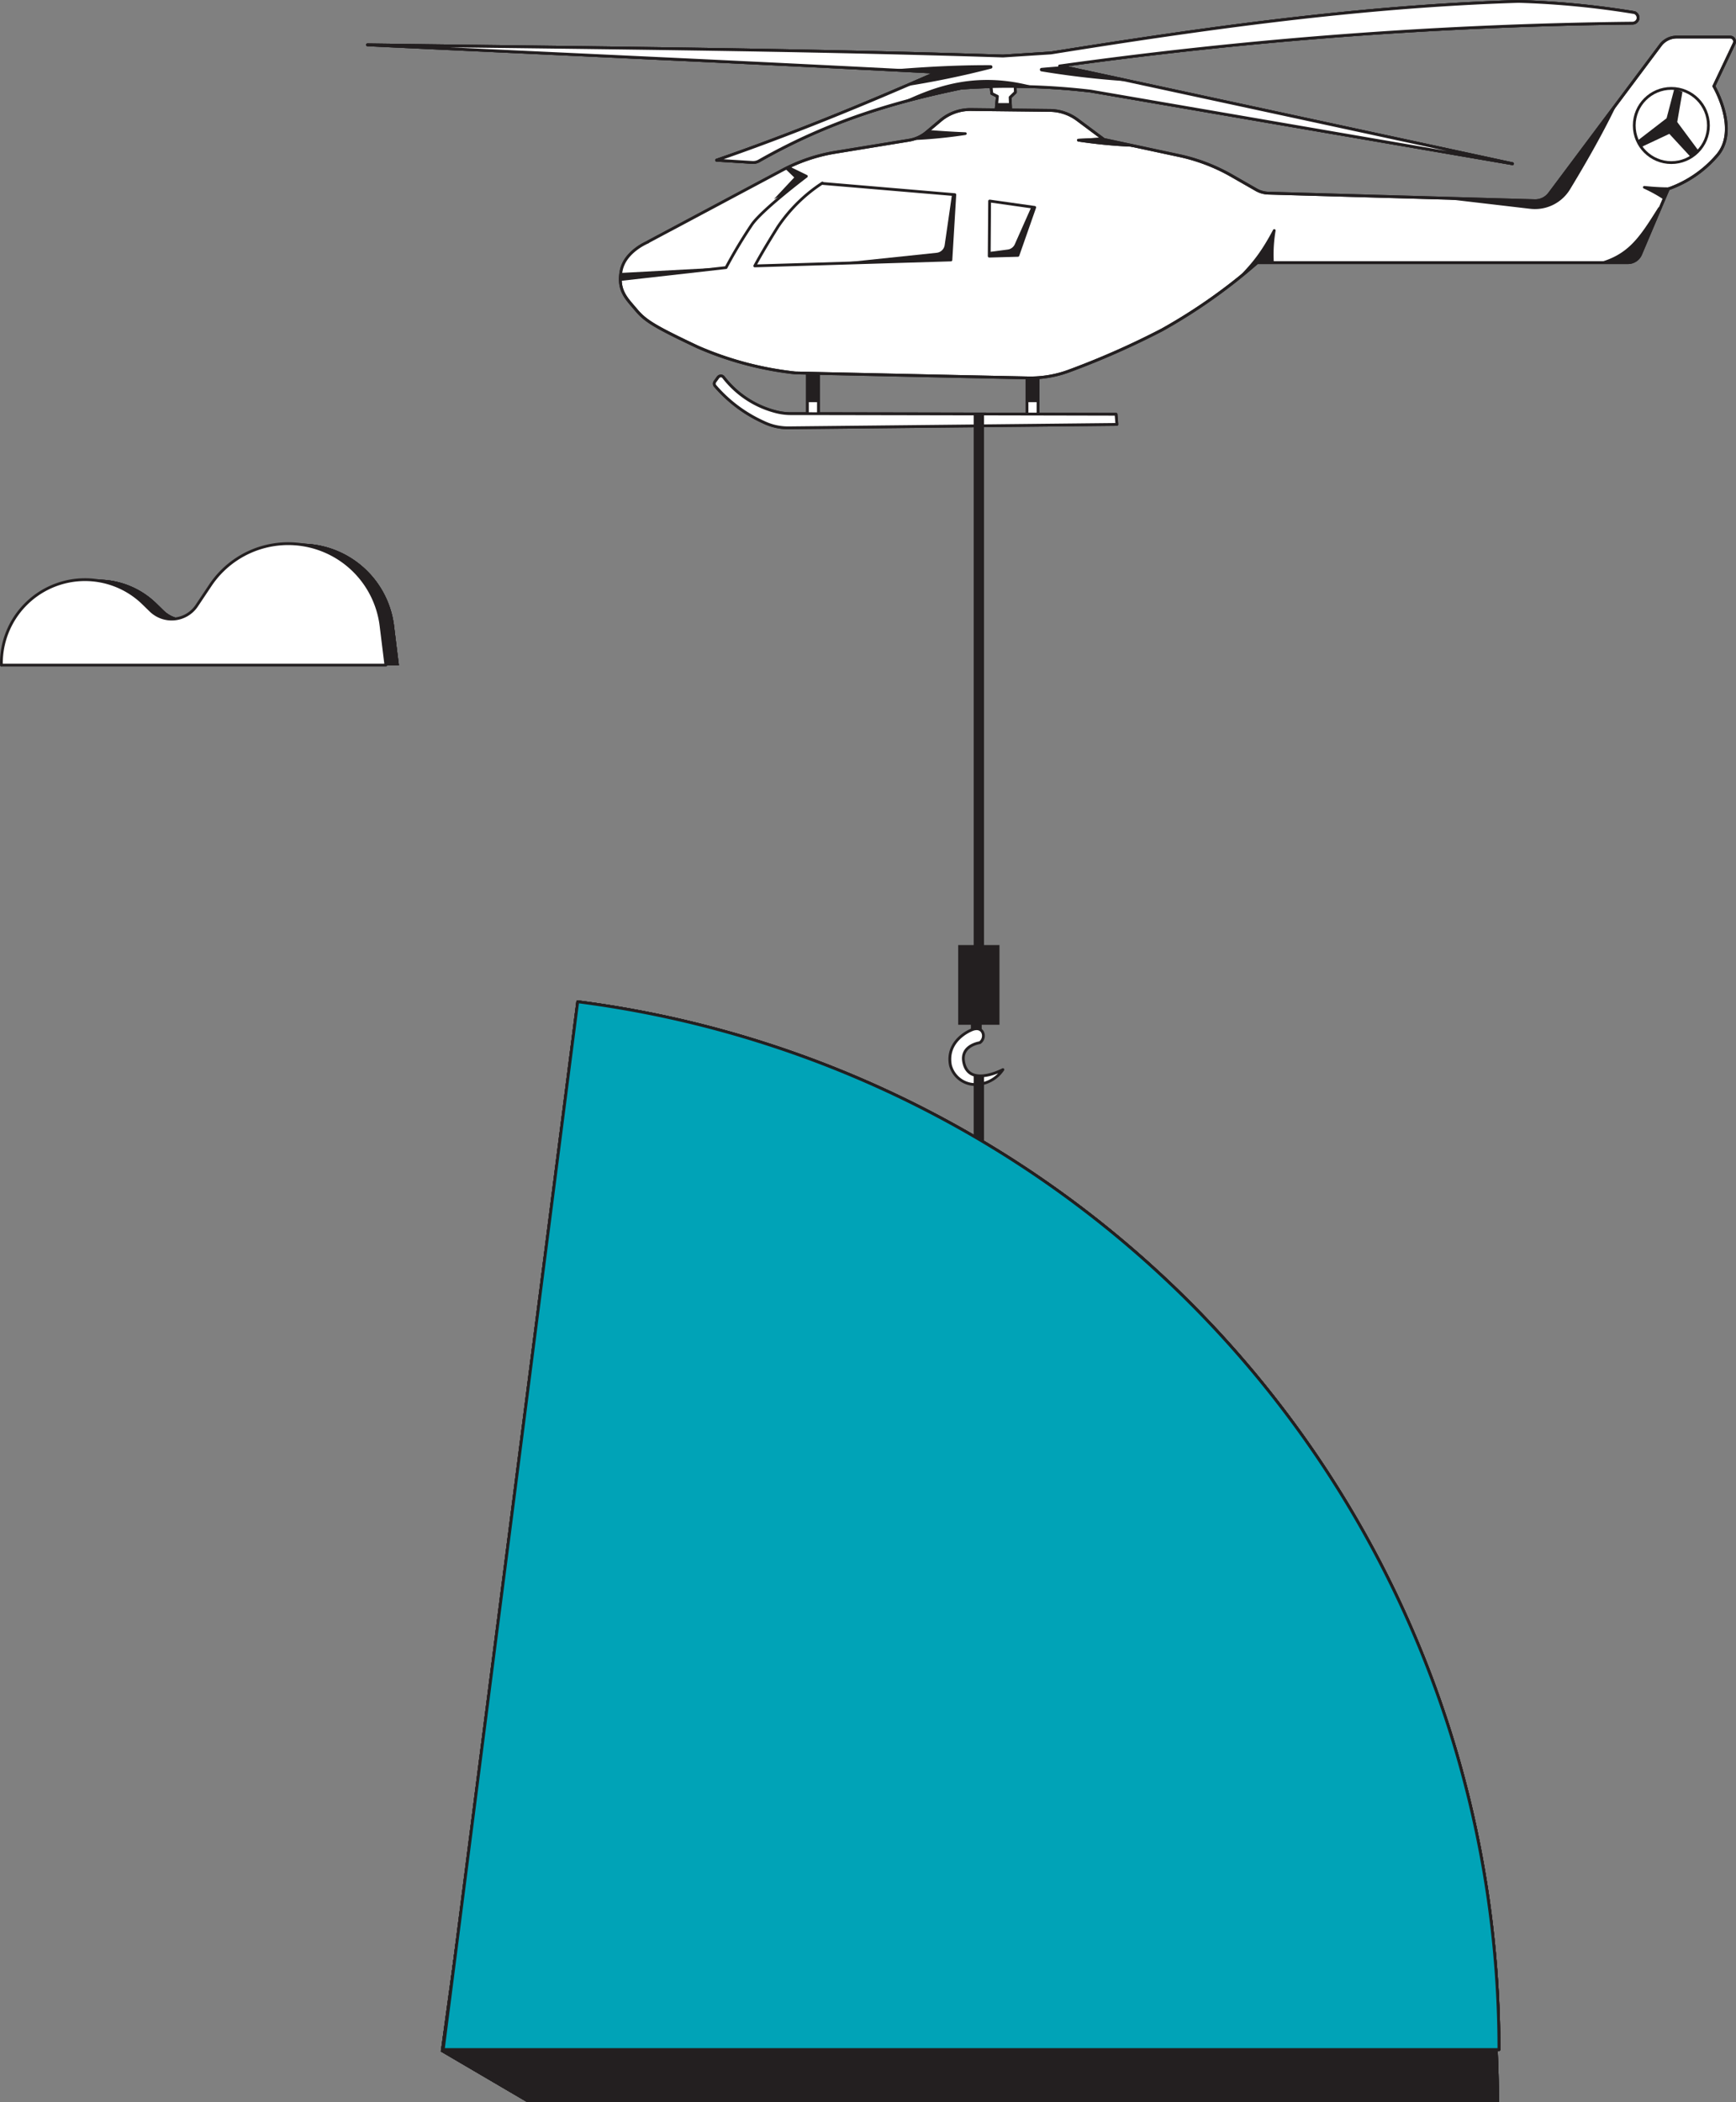 <svg xmlns="http://www.w3.org/2000/svg" xmlns:xlink="http://www.w3.org/1999/xlink" viewBox="0 0 309.83 375.07"><rect x="0" y="0" width="309.83" height="375.07" fill="#808080" stroke="none"/><defs><style>.cls-1,.cls-7{fill:none;}.cls-2,.cls-6{fill:#231f20;}.cls-12,.cls-13,.cls-19,.cls-2,.cls-3,.cls-4{fill-rule:evenodd;}.cls-12,.cls-13,.cls-3,.cls-4,.cls-9{fill:#fff;}.cls-12,.cls-13,.cls-19,.cls-3,.cls-7{stroke:#231f20;stroke-width:0.5px;}.cls-3{stroke-linecap:square;}.cls-12,.cls-19,.cls-3,.cls-7{stroke-linejoin:round;}.cls-5{clip-path:url(#clip-path);}.cls-12,.cls-19,.cls-7{stroke-linecap:round;}.cls-8{clip-path:url(#clip-path-2);}.cls-10{clip-path:url(#clip-path-5);}.cls-11{clip-path:url(#clip-path-6);}.cls-13{stroke-miterlimit:10;}.cls-14{clip-path:url(#clip-path-11);}.cls-15{clip-path:url(#clip-path-12);}.cls-16{clip-path:url(#clip-path-13);}.cls-17{clip-path:url(#clip-path-14);}.cls-18{clip-path:url(#clip-path-15);}.cls-19{fill:#00a3b7;}</style><clipPath id="clip-path"><polygon class="cls-1" points="176.72 13.68 177.01 16.67 177.98 17.17 177.7 20.17 180.35 20.05 180.25 17.35 181.18 16.45 181.11 13.9 176.72 13.68"/></clipPath><clipPath id="clip-path-2"><path class="cls-1" d="M65.59,8c37.67.52,75.07.77,113.42,2l8.55-.55C215.05,5.05,242.66,1.14,271,.25a155,155,0,0,1,20.7,2,1,1,0,0,1,.64,1.07,1,1,0,0,1-.95.81A800.15,800.15,0,0,0,189.1,11.77l80.84,17.44L194.69,16.26a123.13,123.13,0,0,0-23.14-.54c-11.59,2.41-23.39,5.75-36.11,13a2.13,2.13,0,0,1-1.14.26l-6.41-.4c12.83-4.43,26-9.8,39.38-15.69C133.38,11.11,99.49,9.61,65.59,8Z"/></clipPath><clipPath id="clip-path-5"><rect class="cls-1" x="144.1" y="64.87" width="1.97" height="9.04"/></clipPath><clipPath id="clip-path-6"><rect class="cls-1" x="183.29" y="64.87" width="1.97" height="9.04"/></clipPath><clipPath id="clip-path-11"><path class="cls-1" d="M115.68,43.13l24-12.79A30.58,30.58,0,0,1,149,27.18L162.34,25a6.42,6.42,0,0,0,3-1.4l2.45-2.06a8.31,8.31,0,0,1,5.44-2l14.17.16a8.34,8.34,0,0,1,4.88,1.65l4.74,3.53,13.44,2.88a32.7,32.7,0,0,1,9.41,3.61l4.33,2.48a4.6,4.6,0,0,0,2.17.61l47.52,1.35a3.18,3.18,0,0,0,2.66-1.29L296.34,8.07a3.64,3.64,0,0,1,2.91-1.46h9.54a.8.8,0,0,1,.72,1.13l-3.63,7.64s4.61,7.79.55,12.4a20.35,20.35,0,0,1-8.67,5.92s-3.49,8.21-4.95,11.66a2.47,2.47,0,0,1-2.27,1.5H224.38a98.66,98.66,0,0,1-17,12,144.26,144.26,0,0,1-16.59,7.33,19.79,19.79,0,0,1-7.35,1.23c-10.74-.21-41.54-.89-41.54-.89a59.51,59.51,0,0,1-17.33-4.6c-7.9-3.73-9.43-4.72-11.08-6.69s-3.29-3.4-2.63-6.91,4.82-5.16,4.82-5.16Z"/></clipPath><clipPath id="clip-path-12"><path class="cls-1" d="M138.29,28.71l5.62,2.74s-7.73,5.83-9.69,8.57a88.43,88.43,0,0,0-4.64,7.72l-24.92,2.81L119.9,27.8Z"/></clipPath><clipPath id="clip-path-13"><path class="cls-1" d="M146.78,32.65a27.94,27.94,0,0,0-7.93,7.79c-2.95,4.7-4.14,7-4.14,7l35-1.06.7-11.65-23.59-2Z"/></clipPath><clipPath id="clip-path-14"><polyline class="cls-1" points="176.62 35.87 176.55 45.7 181.67 45.56 184.62 37 176.62 35.87"/></clipPath><clipPath id="clip-path-15"><circle class="cls-1" cx="298.29" cy="22.39" r="6.62"/></clipPath></defs><g id="Layer_1" data-name="Layer 1"><path class="cls-2" d="M2.57,118.68h0a14.92,14.92,0,0,1,25.36-11l1.26,1.23a5.38,5.38,0,0,0,8.24-.85l2.44-3.65a16.7,16.7,0,0,1,30.45,7.22c.52,4.27.87,7.06.87,7.06l-68.62,0Z"/><path class="cls-2" d="M2.57,118.68h0a14.92,14.92,0,0,1,25.36-11l1.26,1.23a5.38,5.38,0,0,0,8.24-.85l2.44-3.65a16.7,16.7,0,0,1,30.45,7.22c.52,4.27.87,7.06.87,7.06l-68.62,0Zm1-1a14,14,0,0,1,23.75-9.41l1.26,1.24a6.32,6.32,0,0,0,9.68-1c.74-1.09,1.55-2.32,2.44-3.64a15.75,15.75,0,0,1,28.73,6.81l.74,6-66.6,0Z"/><path class="cls-2" d="M2.57,118.68h0a14.92,14.92,0,0,1,25.36-11l1.26,1.23a5.38,5.38,0,0,0,8.24-.85l2.44-3.65a16.7,16.7,0,0,1,30.45,7.22c.52,4.27.87,7.06.87,7.06l-68.62,0Z"/><path class="cls-2" d="M2.57,118.68h0a14.92,14.92,0,0,1,25.36-11l1.26,1.23a5.38,5.38,0,0,0,8.24-.85l2.44-3.65a16.7,16.7,0,0,1,30.45,7.22c.52,4.27.87,7.06.87,7.06l-68.62,0Zm1-1a14,14,0,0,1,23.75-9.41l1.26,1.24a6.32,6.32,0,0,0,9.68-1c.74-1.09,1.55-2.32,2.44-3.64a15.75,15.75,0,0,1,28.73,6.81l.74,6-66.6,0Z"/><path class="cls-3" d="M.25,118.68h0a14.92,14.92,0,0,1,25.36-11l1.26,1.23a5.38,5.38,0,0,0,8.24-.85l2.44-3.65A16.7,16.7,0,0,1,68,111.6c.53,4.27.87,7.06.87,7.06l-68.62,0Z"/><g id="screw"><path class="cls-4" d="M176.72,13.68l.29,3,1,.5-.28,3,2.65-.12-.1-2.7.93-.9-.07-2.55Z"/><g class="cls-5"><rect class="cls-6" x="175.64" y="18.39" width="7.37" height="3.37"/></g><path class="cls-7" d="M176.72,13.68l.29,3,1,.5-.28,3,2.65-.12-.1-2.7.93-.9-.07-2.55Z"/><g id="screw1"><path class="cls-4" d="M65.59,8c37.67.52,75.07.77,113.42,2l8.55-.55C215.05,5.05,242.66,1.14,271,.25a155,155,0,0,1,20.7,2,1,1,0,0,1,.64,1.07,1,1,0,0,1-.95.81A800.15,800.15,0,0,0,189.1,11.77l80.84,17.44L194.69,16.26a123.13,123.13,0,0,0-23.14-.54c-11.59,2.41-23.39,5.75-36.11,13a2.13,2.13,0,0,1-1.14.26l-6.41-.4c12.83-4.43,26-9.8,39.38-15.69C133.38,11.11,99.49,9.61,65.59,8Z"/><g class="cls-8"><path class="cls-2" d="M153.48,12.91c7.75-.72,15.53-1.32,23.36-1.28a.31.31,0,0,1,.08.6A160.29,160.29,0,0,1,157.39,16l-3.91-3.06Z"/><path class="cls-2" d="M157.2,20c6-2.68,14.45-8.21,27.59-4.49a151.42,151.42,0,0,1-21.6,4.31l-6,.18Z"/><path class="cls-2" d="M209.24,11.34c-7.79,0-15.59.05-23.39.78a.31.31,0,0,0,0,.61,157.83,157.83,0,0,0,19.78,2l3.63-3.39Z"/></g><path class="cls-7" d="M65.59,8c37.67.52,75.07.77,113.42,2l8.55-.55C215.05,5.05,242.66,1.14,271,.25a155,155,0,0,1,20.7,2,1,1,0,0,1,.64,1.07,1,1,0,0,1-.95.81A800.15,800.15,0,0,0,189.1,11.77l80.84,17.44L194.69,16.26a123.13,123.13,0,0,0-23.14-.54c-11.59,2.41-23.39,5.75-36.11,13a2.13,2.13,0,0,1-1.14.26l-6.41-.4c12.83-4.43,26-9.8,39.38-15.69C133.38,11.11,99.49,9.61,65.59,8Z"/></g></g><g id="screw-2" data-name="screw"><path class="cls-4" d="M176.72,13.68l.29,3,1,.5-.28,3,2.65-.12-.1-2.7.93-.9-.07-2.55Z"/><g class="cls-5"><rect class="cls-6" x="175.64" y="18.39" width="7.37" height="3.37"/></g><path class="cls-7" d="M176.72,13.68l.29,3,1,.5-.28,3,2.65-.12-.1-2.7.93-.9-.07-2.55Z"/><g id="screw1-2" data-name="screw1"><path class="cls-4" d="M65.59,8c37.67.52,75.07.77,113.42,2l8.55-.55C215.05,5.05,242.66,1.14,271,.25a155,155,0,0,1,20.7,2,1,1,0,0,1,.64,1.07,1,1,0,0,1-.95.81A800.15,800.15,0,0,0,189.1,11.77l80.84,17.44L194.69,16.26a123.13,123.13,0,0,0-23.14-.54c-11.59,2.41-23.39,5.75-36.11,13a2.13,2.13,0,0,1-1.14.26l-6.41-.4c12.83-4.43,26-9.8,39.38-15.69C133.38,11.11,99.49,9.61,65.59,8Z"/><g class="cls-8"><path class="cls-2" d="M153.48,12.91c7.75-.72,15.53-1.32,23.36-1.28a.31.31,0,0,1,.08.6A160.29,160.29,0,0,1,157.39,16l-3.91-3.06Z"/><path class="cls-2" d="M157.2,20c6-2.68,14.45-8.21,27.59-4.49a151.42,151.42,0,0,1-21.6,4.31l-6,.18Z"/><path class="cls-2" d="M209.24,11.34c-7.79,0-15.59.05-23.39.78a.31.31,0,0,0,0,.61,157.83,157.83,0,0,0,19.78,2l3.63-3.39Z"/></g><path class="cls-7" d="M65.59,8c37.67.52,75.07.77,113.42,2l8.55-.55C215.05,5.05,242.66,1.14,271,.25a155,155,0,0,1,20.7,2,1,1,0,0,1,.64,1.07,1,1,0,0,1-.95.81A800.15,800.15,0,0,0,189.1,11.77l80.84,17.44L194.69,16.26a123.13,123.13,0,0,0-23.14-.54c-11.59,2.41-23.39,5.75-36.11,13a2.13,2.13,0,0,1-1.14.26l-6.41-.4c12.83-4.43,26-9.8,39.38-15.69C133.38,11.11,99.49,9.61,65.59,8Z"/></g></g><g id="foot"><rect class="cls-9" x="144.1" y="64.87" width="1.97" height="9.04"/><g class="cls-10"><rect class="cls-6" x="142.31" y="62.71" width="5.56" height="9.04"/></g><rect class="cls-7" x="144.1" y="64.87" width="1.97" height="9.04"/><rect class="cls-9" x="183.29" y="64.87" width="1.97" height="9.04"/><g class="cls-11"><rect class="cls-6" x="181.5" y="62.71" width="5.56" height="9.04"/></g><rect class="cls-7" x="183.29" y="64.87" width="1.97" height="9.04"/><path class="cls-12" d="M128.16,67.32a.65.65,0,0,1,.48-.25.6.6,0,0,1,.49.24,17.19,17.19,0,0,0,9.48,6.18,10.59,10.59,0,0,0,2.44.31c7.14,0,58.14.11,58.14.11l.14,1.81-58.62.61a10.06,10.06,0,0,1-4.42-1,25,25,0,0,1-8.68-6.5.62.62,0,0,1,0-.75l.58-.8Z"/></g><g id="screw-3" data-name="screw"><path class="cls-4" d="M176.72,13.68l.29,3,1,.5-.28,3,2.65-.12-.1-2.7.93-.9-.07-2.55Z"/><g class="cls-5"><rect class="cls-6" x="175.64" y="18.39" width="7.37" height="3.37"/></g><path class="cls-7" d="M176.72,13.68l.29,3,1,.5-.28,3,2.65-.12-.1-2.7.93-.9-.07-2.55Z"/><g id="screw1-3" data-name="screw1"><path class="cls-4" d="M65.59,8c37.67.52,75.07.77,113.42,2l8.55-.55C215.05,5.05,242.66,1.14,271,.25a155,155,0,0,1,20.7,2,1,1,0,0,1,.64,1.07,1,1,0,0,1-.95.81A800.15,800.15,0,0,0,189.1,11.77l80.84,17.44L194.69,16.26a123.13,123.13,0,0,0-23.14-.54c-11.59,2.41-23.39,5.75-36.11,13a2.13,2.13,0,0,1-1.14.26l-6.41-.4c12.83-4.43,26-9.8,39.38-15.69C133.38,11.11,99.49,9.61,65.59,8Z"/><g class="cls-8"><path class="cls-2" d="M153.48,12.91c7.75-.72,15.53-1.32,23.36-1.28a.31.31,0,0,1,.08.6A160.29,160.29,0,0,1,157.39,16l-3.91-3.06Z"/><path class="cls-2" d="M157.2,20c6-2.68,14.45-8.21,27.59-4.49a151.42,151.42,0,0,1-21.6,4.31l-6,.18Z"/><path class="cls-2" d="M209.24,11.34c-7.79,0-15.59.05-23.39.78a.31.31,0,0,0,0,.61,157.83,157.83,0,0,0,19.78,2l3.63-3.39Z"/></g><path class="cls-7" d="M65.59,8c37.67.52,75.07.77,113.42,2l8.55-.55C215.05,5.05,242.66,1.14,271,.25a155,155,0,0,1,20.7,2,1,1,0,0,1,.64,1.07,1,1,0,0,1-.95.81A800.15,800.15,0,0,0,189.1,11.77l80.84,17.44L194.69,16.26a123.13,123.13,0,0,0-23.14-.54c-11.59,2.41-23.39,5.75-36.11,13a2.13,2.13,0,0,1-1.14.26l-6.41-.4c12.83-4.43,26-9.8,39.38-15.69C133.38,11.11,99.49,9.61,65.59,8Z"/></g></g><g id="foot-2" data-name="foot"><rect class="cls-9" x="144.1" y="64.87" width="1.97" height="9.04"/><g class="cls-10"><rect class="cls-6" x="142.31" y="62.71" width="5.56" height="9.04"/></g><rect class="cls-7" x="144.1" y="64.87" width="1.97" height="9.04"/><rect class="cls-9" x="183.29" y="64.87" width="1.97" height="9.04"/><g class="cls-11"><rect class="cls-6" x="181.5" y="62.71" width="5.56" height="9.04"/></g><rect class="cls-7" x="183.29" y="64.87" width="1.97" height="9.04"/><path class="cls-12" d="M128.16,67.32a.65.65,0,0,1,.48-.25.6.6,0,0,1,.49.24,17.19,17.19,0,0,0,9.48,6.18,10.59,10.59,0,0,0,2.44.31c7.14,0,58.14.11,58.14.11l.14,1.81-58.62.61a10.06,10.06,0,0,1-4.42-1,25,25,0,0,1-8.68-6.5.62.62,0,0,1,0-.75l.58-.8Z"/></g><g id="heli-body"><path class="cls-13" d="M115.68,43.13l24-12.79A30.58,30.58,0,0,1,149,27.18L162.34,25a6.42,6.42,0,0,0,3-1.4l2.45-2.06a8.31,8.31,0,0,1,5.44-2l14.17.16a8.34,8.34,0,0,1,4.88,1.65l4.74,3.53,13.44,2.88a32.7,32.7,0,0,1,9.41,3.61l4.33,2.48a4.6,4.6,0,0,0,2.17.61l47.52,1.35a3.18,3.18,0,0,0,2.66-1.29L296.34,8.07a3.64,3.64,0,0,1,2.91-1.46h9.54a.8.8,0,0,1,.72,1.13l-3.63,7.64s4.61,7.79.55,12.4a20.35,20.35,0,0,1-8.67,5.92s-3.49,8.21-4.95,11.66a2.47,2.47,0,0,1-2.27,1.5H224.38a98.66,98.66,0,0,1-17,12,144.26,144.26,0,0,1-16.59,7.33,19.79,19.79,0,0,1-7.35,1.23c-10.74-.21-41.54-.89-41.54-.89a59.51,59.51,0,0,1-17.33-4.6c-7.9-3.73-9.43-4.72-11.08-6.69s-3.29-3.4-2.63-6.91,4.82-5.16,4.82-5.16Z"/><g class="cls-14"><path class="cls-4" d="M138.29,28.71l5.62,2.74s-7.73,5.83-9.69,8.57a88.43,88.43,0,0,0-4.64,7.72l-24.92,2.81L119.9,27.8Z"/><g class="cls-15"><path class="cls-2" d="M108.69,48.81l22.55-1.21L109,52.85l-.31-4Z"/><path class="cls-2" d="M139,29l10.17,1.41-11.05,5.12,3.63-3.87Z"/></g><path class="cls-7" d="M138.29,28.71l5.62,2.74s-7.73,5.83-9.69,8.57a88.43,88.43,0,0,0-4.64,7.72l-24.92,2.81L119.9,27.8Z"/><path class="cls-4" d="M146.78,32.65a27.94,27.94,0,0,0-7.93,7.79c-2.95,4.7-4.14,7-4.14,7l35-1.06.7-11.65-23.59-2Z"/><g class="cls-16"><path class="cls-2" d="M170.37,31.48,174.78,49l-25.26-2.05,17.65-1.85a1.61,1.61,0,0,0,1.43-1.38C169.09,40.37,170.37,31.48,170.37,31.48Z"/></g><path class="cls-7" d="M146.78,32.65a27.94,27.94,0,0,0-7.93,7.79c-2.95,4.7-4.14,7-4.14,7l35-1.06.7-11.65-23.59-2Z"/><path class="cls-4" d="M176.62,35.87l-.07,9.83,5.12-.14,3-8.56-8-1.13"/><g class="cls-17"><path class="cls-2" d="M185.12,34.62l-.72,13.75-17.08-2.21,12.55-1.64a1.61,1.61,0,0,0,1.27-1l4-9Z"/></g><path class="cls-7" d="M176.62,35.87l-.07,9.83,5.12-.14,3-8.56-8-1.13"/><path class="cls-2" d="M161.16,22.75c4.14.45,7.23.68,11.14.85a.24.24,0,0,1,.23.23.26.26,0,0,1-.21.25,89.45,89.45,0,0,1-14.53,1Z"/><path class="cls-2" d="M203.59,23.92c-4.13.45-7.22.68-11.13.85a.23.23,0,0,0-.23.23.24.24,0,0,0,.2.25,89.52,89.52,0,0,0,14.53,1Z"/><path class="cls-2" d="M203.59,23.92c-4.13.45-7.22.68-11.13.85a.23.23,0,0,0-.23.23.24.24,0,0,0,.2.25,89.52,89.52,0,0,0,14.53,1Z"/><path class="cls-2" d="M228,51.27a25.11,25.11,0,0,1-.34-10.12.24.24,0,0,0-.45-.14c-2.9,5.46-4.7,6.88-8.53,10.9l9.32-.65Z"/><path class="cls-2" d="M301.56,39.56a25,25,0,0,0-8.2-5.93.24.24,0,0,1-.12-.28.24.24,0,0,1,.25-.17c6.15.64,8.33-.06,13.81-1l-5.74,7.37Z"/><path class="cls-2" d="M294.45,49.27a43.2,43.2,0,0,1,1.92-12,.23.23,0,0,0-.13-.29.22.22,0,0,0-.3.08c-3.69,5.84-5.77,9.37-13.53,10.33Z"/><path class="cls-2" d="M273.09,37.25a7.32,7.32,0,0,0,7.12-3.47c3.42-5.63,9.33-15.85,11-21.85C286.7,18.88,257,35.37,257,35.37l16.07,1.88Z"/><circle class="cls-9" cx="298.29" cy="22.39" r="6.62"/><g class="cls-18"><path class="cls-2" d="M292.25,25.1l5.19-4,1.39-5.29,1.44.58-.93,5.38,3.81,5.13L301.73,28l-3.8-4.12-5,2.35-.68-1.17Z"/></g><circle class="cls-7" cx="298.29" cy="22.39" r="6.62"/></g><path class="cls-7" d="M115.68,43.13l24-12.79A30.58,30.58,0,0,1,149,27.18L162.34,25a6.42,6.42,0,0,0,3-1.4l2.45-2.06a8.31,8.31,0,0,1,5.44-2l14.17.16a8.34,8.34,0,0,1,4.88,1.65l4.74,3.53,13.44,2.88a32.7,32.7,0,0,1,9.41,3.61l4.33,2.48a4.6,4.6,0,0,0,2.17.61l47.52,1.35a3.18,3.18,0,0,0,2.66-1.29L296.34,8.07a3.64,3.64,0,0,1,2.91-1.46h9.54a.8.8,0,0,1,.72,1.13l-3.63,7.64s4.61,7.79.55,12.4a20.35,20.35,0,0,1-8.67,5.92s-3.49,8.21-4.95,11.66a2.47,2.47,0,0,1-2.27,1.5H224.38a98.66,98.66,0,0,1-17,12,144.26,144.26,0,0,1-16.59,7.33,19.79,19.79,0,0,1-7.35,1.23c-10.74-.21-41.54-.89-41.54-.89a59.51,59.51,0,0,1-17.33-4.6c-7.9-3.73-9.43-4.72-11.08-6.69s-3.29-3.4-2.63-6.91,4.82-5.16,4.82-5.16Z"/></g><g id="hook"><rect class="cls-6" x="171.01" y="168.61" width="7.37" height="14.22"/><rect class="cls-6" x="173.28" y="180.86" width="1.93" height="3.93"/><path class="cls-12" d="M173.29,183.8c2.2-1.06,2.85,1.35,1.58,2.23,0,0-3.42.47-2.88,3.41.85,4.67,7,1.39,7,1.39a6,6,0,0,1-4.79,2.66,4.6,4.6,0,0,1-4.57-3.42C168.76,185.61,173.29,183.8,173.29,183.8Z"/><rect class="cls-6" x="173.78" y="191.77" width="1.84" height="13.11"/><rect class="cls-6" x="173.78" y="73.87" width="1.84" height="95.36"/></g><path class="cls-2" d="M267.52,375.07A188.46,188.46,0,0,0,103.11,188.14L78.67,366l15.52,9.1Z"/><path class="cls-2" d="M267.52,375.07A188.46,188.46,0,0,0,103.11,188.14L78.67,366l15.52,9.1Z"/><path class="cls-19" d="M267.52,365.66A188.47,188.47,0,0,0,103.11,178.73l-24,186.93Z"/><path class="cls-2" d="M267.52,375.07A188.46,188.46,0,0,0,103.11,188.14L78.67,366l15.52,9.1Z"/><path class="cls-19" d="M267.52,365.66A188.47,188.47,0,0,0,103.11,178.73l-24,186.93Z"/><path class="cls-2" d="M267.52,375.07A188.46,188.46,0,0,0,103.11,188.14L78.67,366l15.52,9.1Z"/><path class="cls-19" d="M267.52,365.66A188.47,188.47,0,0,0,103.11,178.73l-24,186.93Z"/><path class="cls-2" d="M267.52,375.07A188.46,188.46,0,0,0,103.11,188.14L78.67,366l15.52,9.1Z"/><path class="cls-19" d="M267.52,365.66A188.47,188.47,0,0,0,103.11,178.73l-24,186.93Z"/><path class="cls-19" d="M267.52,365.66A188.47,188.47,0,0,0,103.11,178.73l-24,186.93Z"/></g></svg>